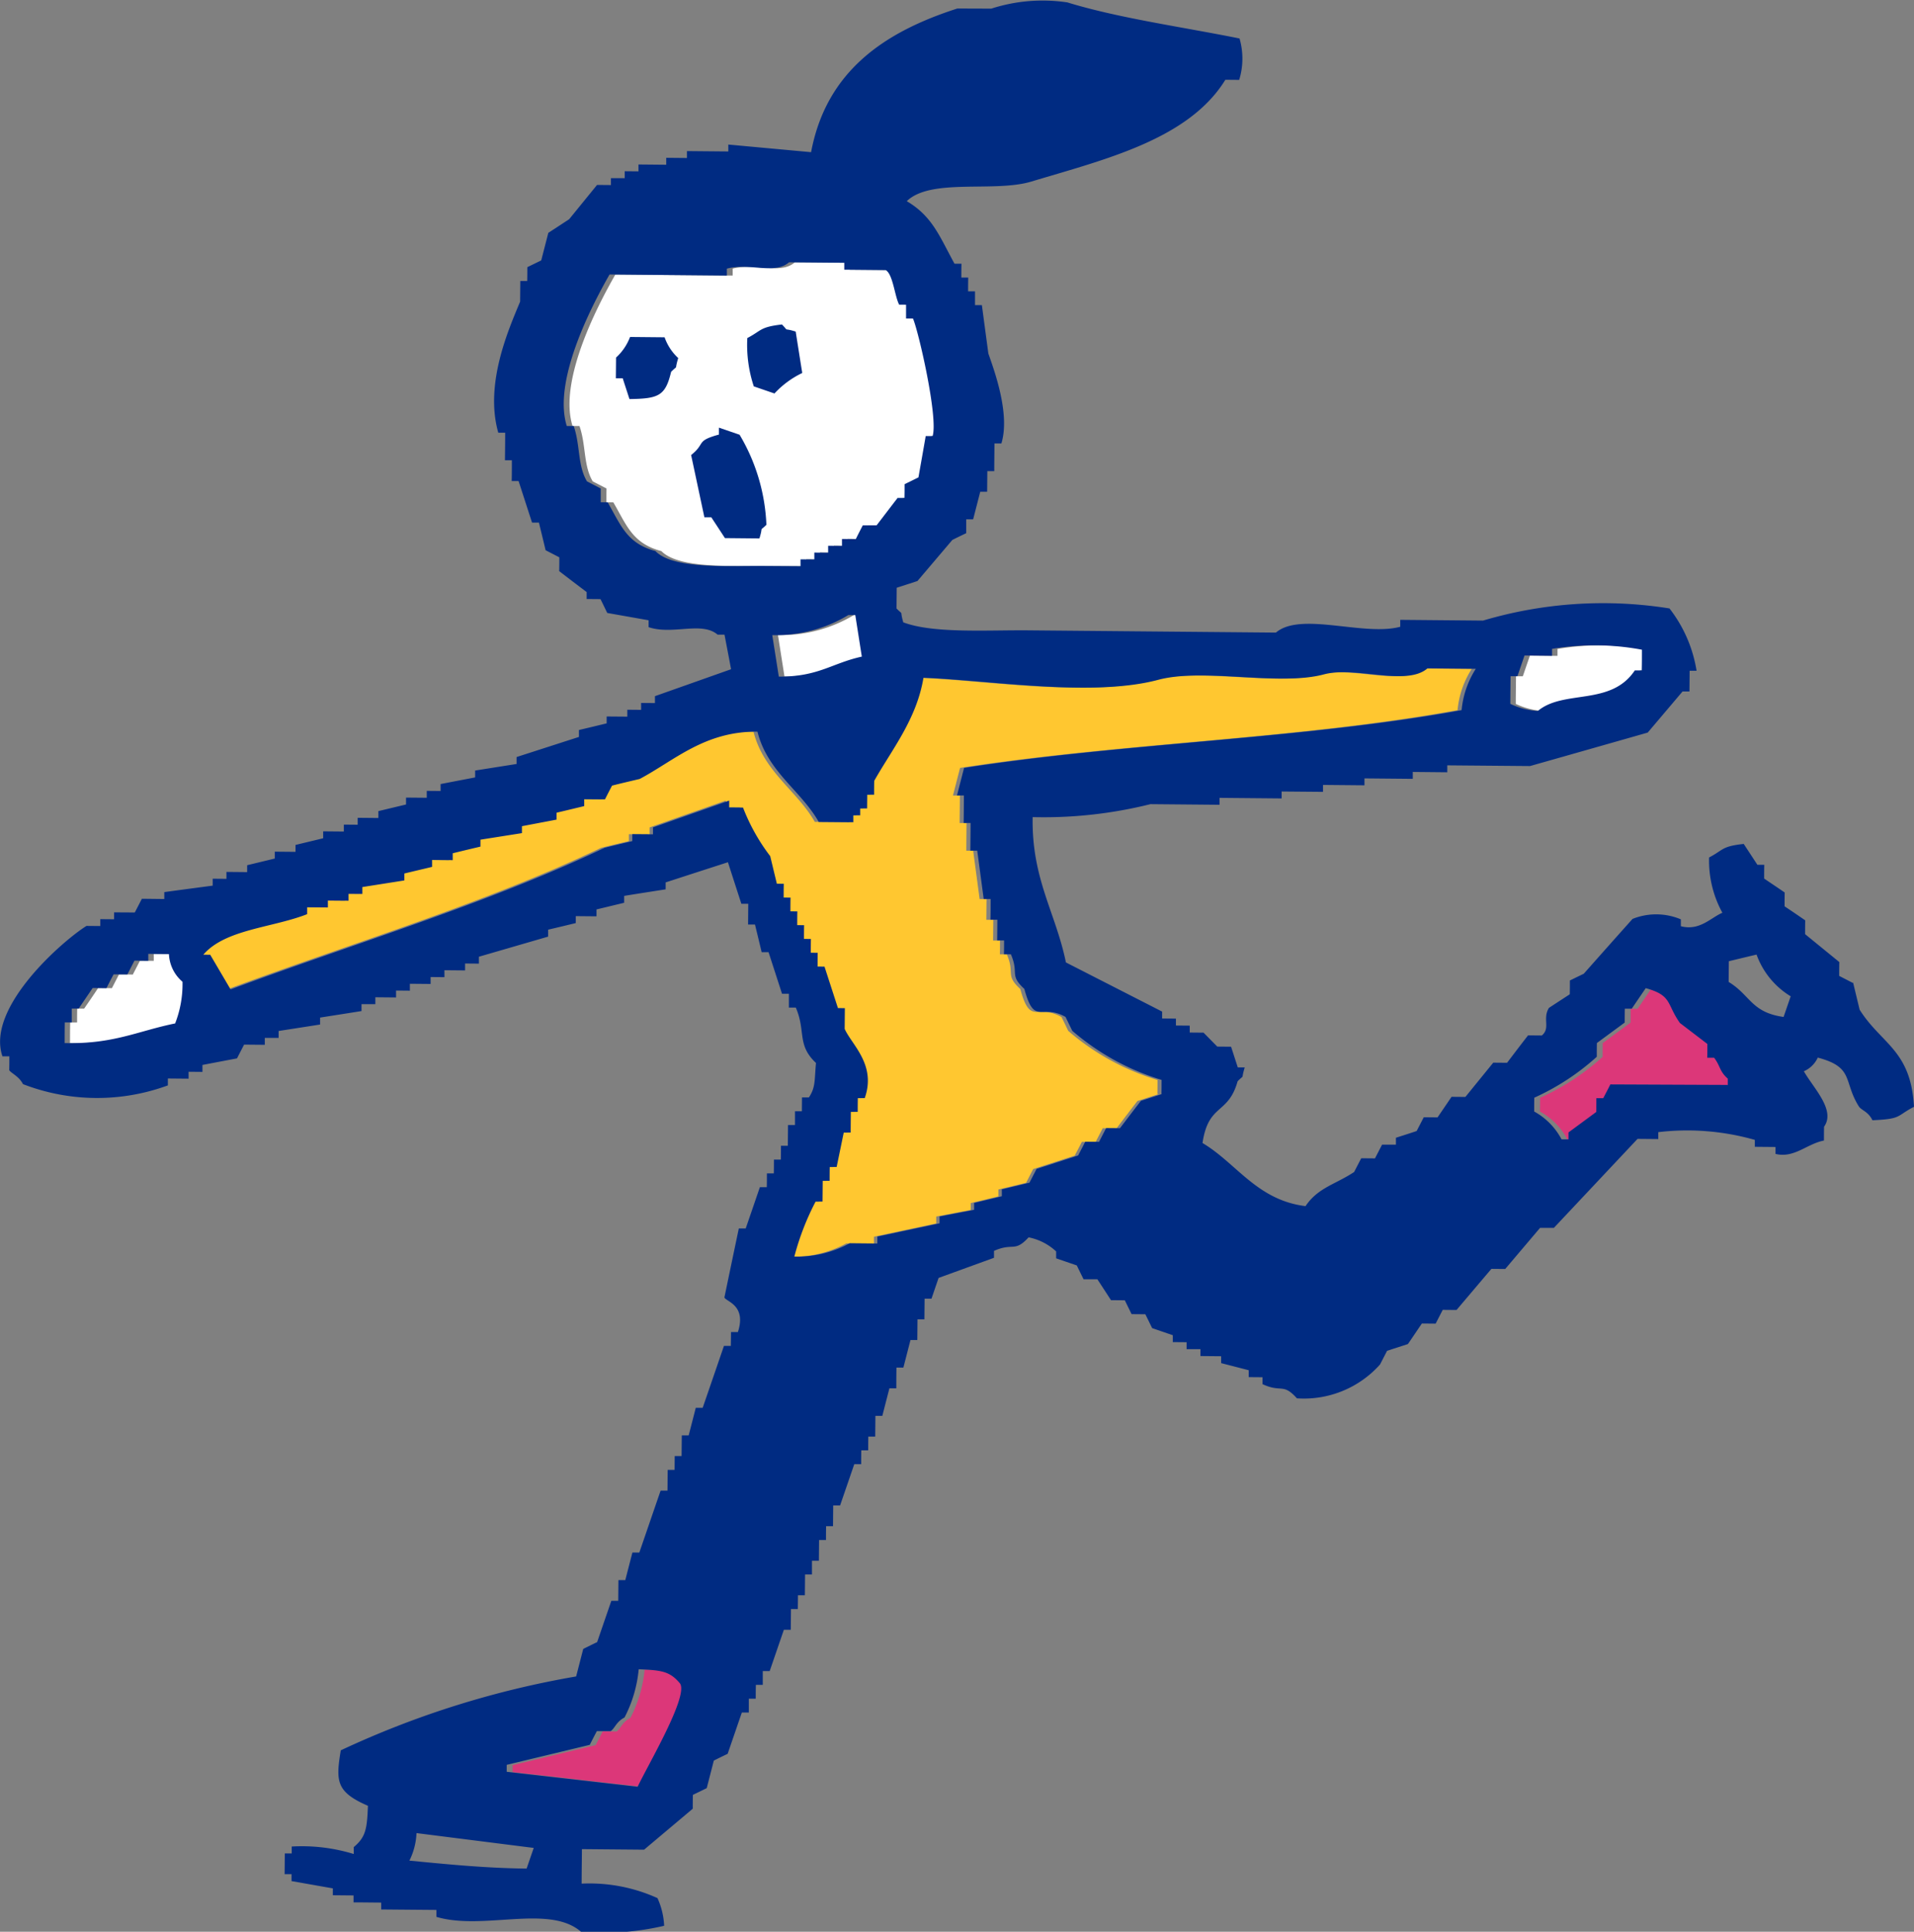 <svg xmlns="http://www.w3.org/2000/svg" width="80.941" height="81.674" viewBox="0 0 80.941 81.674">
  <rect x="0" y="0" width="80.941" height="81.674" fill="#808080" stroke="none"/>
  <g id="グループ_307" data-name="グループ 307" transform="translate(-239.059 0)">
    <path id="パス_701" data-name="パス 701" d="M240.237,25.706l.292,0c.1-.293.2-.582.3-.873l1.166.011c0-.1,0-.2,0-.292a10.822,10.822,0,0,1,3.8.032l-.008.876-.292,0c-1.014,1.524-3,.795-4.1,1.715a3.077,3.077,0,0,1-1.165-.3c0-.389.007-.778.011-1.168M183.768,40.388c-1.576.318-2.6.878-4.677.831,0-.291,0-.584.007-.874l.292,0c0-.195,0-.391.005-.584l.292,0c.2-.289.4-.581.593-.872l.582.005.3-.581.585.005c.1-.192.2-.388.3-.58.195,0,.391,0,.585,0,0-.1,0-.193,0-.291l.874.007a1.623,1.623,0,0,0,.574,1.173,4.594,4.594,0,0,1-.308,1.75m20.319-19.964c-1.218-.324-1.459-1.092-2.024-2.06l-.293,0c0-.2,0-.391.005-.585-.193-.1-.388-.2-.582-.3-.4-.665-.28-1.535-.561-2.341l-.293,0c-.631-2.012,1.237-5.4,1.81-6.406l4.961.043c0-.1,0-.195,0-.292.968-.258,2.018.268,2.63-.268l2.335.02c0,.1,0,.195,0,.292l1.751.015c.311.172.381,1.108.57,1.464l.292,0c0,.2,0,.391-.005.585l.292,0c.239.547,1.073,4.189.832,4.97l-.293,0q-.154.874-.307,1.747l-.587.288c0,.195,0,.388-.005.584l-.291,0c-.295.388-.592.773-.887,1.159l-.585-.005c-.1.193-.2.388-.3.581l-.582-.005c0,.1,0,.195,0,.292l-.584-.005c0,.1,0,.2,0,.293l-.585-.005c0,.1,0,.195,0,.292l-.582-.005c0,.1,0,.195,0,.292l-1.751-.015c-1.5,0-3.653.109-4.373-.623m8.716,4.455c-1.28.282-1.826.853-3.51.845l-.276-1.754a5.934,5.934,0,0,0,3.218-.847l.292,0c.092.586.185,1.169.276,1.754" transform="translate(62.929 2.886)" fill="#fff" fill-rule="evenodd"/>
    <path id="パス_702" data-name="パス 702" d="M223.681,38.915l-.876.284c-.3.386-.592.772-.888,1.159l-.584-.005-.3.581-.582-.005c-.1.2-.2.388-.3.581q-.878.286-1.758.569l-.3.581c-.388.095-.778.188-1.169.281,0,.1,0,.2,0,.293l-1.17.282c0,.1,0,.193,0,.291l-1.462.28c0,.1,0,.193,0,.291l-2.632.561c0,.1,0,.2,0,.293l-1.166-.011a4.682,4.682,0,0,1-2.341.564,11.111,11.111,0,0,1,.895-2.327l.293,0q0-.44.007-.877l.292,0c0-.195,0-.389.005-.585l.292,0c.1-.484.2-.97.305-1.455l.293,0c0-.292,0-.585.007-.877l.289,0c0-.193,0-.389.005-.582l.292,0c.5-1.415-.558-2.261-.847-2.926,0-.293,0-.585.007-.877l-.292,0-.568-1.757h-.293c0-.195,0-.389.005-.585l-.292,0,0-.584-.292,0c0-.195,0-.389.005-.582l-.289,0c0-.2,0-.389.005-.584h-.293c0-.195,0-.391.005-.584l-.292,0c0-.2,0-.389.005-.585l-.292,0c-.095-.391-.188-.781-.282-1.169a8.263,8.263,0,0,1-1.149-2.054l-.584-.005c0-.1,0-.195,0-.291q-1.612.568-3.222,1.135c0,.1,0,.2,0,.293l-.877-.007c0,.1,0,.2,0,.293-.389.092-.78.186-1.169.281-4.933,2.354-10.527,4.023-15.818,5.989q-.428-.736-.862-1.466l-.292,0c.93-1.081,2.914-1.135,4.393-1.715,0-.1,0-.192,0-.291l.877.008c0-.1,0-.195,0-.293l.873.008c0-.1,0-.195,0-.291.2,0,.391,0,.585,0,0-.1,0-.195,0-.291l1.753-.277c0-.1,0-.2,0-.293l1.172-.28c0-.1,0-.2,0-.293l.877.008c0-.1,0-.193,0-.291l1.169-.282c0-.1,0-.2,0-.291l1.754-.278c0-.1,0-.195,0-.293q.732-.136,1.464-.278c0-.1,0-.193,0-.292.389-.092.777-.186,1.168-.28,0-.1,0-.195,0-.292l.877.008q.148-.292.3-.581c.391-.1.778-.189,1.169-.282,1.47-.78,2.747-2.02,4.98-2,.422,1.693,1.838,2.487,2.593,3.816l1.461.014c0-.1,0-.193,0-.292l.291,0c0-.1,0-.193,0-.289h.292l0-.582.293,0c0-.2,0-.391.005-.586.737-1.314,1.792-2.6,2.081-4.358,2.824.108,7.156.828,9.925.088,1.935-.519,5.119.276,7.008-.231,1.351-.359,3.48.52,4.381-.253l2.043.018a3.9,3.9,0,0,0-.6,1.746c-6.751,1.228-14.161,1.374-21.038,2.442-.1.388-.2.776-.3,1.166l.292,0c0,.388-.007.777-.009,1.165l.291,0q-.006.584-.009,1.17h.289q.138,1.022.274,2.045l.292,0-.008.876.293,0-.008.876.292,0c0,.195,0,.388-.005.584l.293,0c.355.818-.085.866.57,1.465.43,1.587.71.6,1.741,1.184.1.193.192.391.286.586a10.321,10.321,0,0,0,3.776,2.076c0,.2,0,.389-.005.584" transform="translate(64.358 7.35)" fill="#ffc730" fill-rule="evenodd"/>
    <path id="パス_703" data-name="パス 703" d="M198.483,64.692l-5.542-.631c0-.1,0-.2,0-.293q1.757-.422,3.512-.846c.1-.195.2-.386.3-.581l.582.005c.181-.118.226-.388.589-.578a5.587,5.587,0,0,0,.6-2.038c.962.038,1.314.081,1.746.6.37.534-1.368,3.462-1.789,4.364m46.091-29.659-4.962-.043c-.1.193-.2.388-.3.581-.1,0-.195,0-.292,0,0,.195,0,.389-.005.582l-1.173.866c0,.1,0,.195,0,.292l-.293,0a2.87,2.87,0,0,0-1.158-1.178c0-.195,0-.388.005-.584a10.158,10.158,0,0,0,2.642-1.728c0-.193,0-.388.005-.584.392-.286.784-.577,1.177-.865,0-.193,0-.389.005-.584l.292,0,.592-.87c1.126.309.873.666,1.445,1.473.388.295.774.591,1.159.884,0,.2,0,.391-.005.584l.292,0c.276.361.216.566.577.881,0,.1,0,.2,0,.293" transform="translate(67.796 10.863)" fill="#dc3779" fill-rule="evenodd"/>
    <path id="パス_704" data-name="パス 704" d="M255.26,41.562l-.582-.3c0-.195,0-.389.005-.585l-1.447-1.18c0-.195,0-.389.005-.584-.291-.2-.581-.4-.873-.592,0-.195,0-.389.005-.585-.289-.2-.58-.393-.869-.589,0-.2,0-.389.005-.584l-.292,0c-.192-.295-.384-.586-.577-.881-.943.1-.854.255-1.464.572a4.577,4.577,0,0,0,.562,2.339c-.485.2-.957.777-1.757.568,0-.1,0-.192,0-.291a2.689,2.689,0,0,0-2.043-.018q-1.032,1.155-2.062,2.318-.294.142-.587.285c0,.195,0,.388-.005.584-.295.192-.588.382-.882.576-.282.461.078.85-.3,1.166l-.582-.005c-.3.385-.592.77-.887,1.159l-.585-.005-1.178,1.449-.585-.005-.592.87-.584-.005c-.1.193-.2.388-.3.581-.292.1-.585.191-.877.285,0,.1,0,.2,0,.291l-.585,0c-.1.195-.2.386-.3.581l-.582-.005c-.1.193-.2.386-.3.581-.789.524-1.532.661-2.055,1.443-2.058-.254-2.926-1.822-4.357-2.668.253-1.695,1.082-1.176,1.485-2.612.328-.33.123,0,.3-.584l-.293,0c-.095-.292-.189-.585-.284-.876l-.584-.005-.58-.589-.584-.005c0-.1,0-.195,0-.292l-.584-.005c0-.1,0-.195,0-.292l-.584-.005c0-.1,0-.195,0-.292l-4.068-2.078c-.432-2.111-1.454-3.524-1.407-6.145A18.641,18.641,0,0,0,225.551,34l2.922.026c0-.1,0-.195,0-.292l2.626.024c0-.1,0-.2,0-.293l1.75.015c0-.1,0-.195,0-.293l1.753.016c0-.1,0-.195,0-.292l2.043.019c0-.1,0-.195,0-.292l1.459.014c0-.1,0-.2,0-.293l3.5.03q2.487-.705,4.976-1.415l1.473-1.738.292,0,.008-.876.293,0a5.765,5.765,0,0,0-1.146-2.635,17.842,17.842,0,0,0-7.885.514l-3.5-.032c0,.1,0,.2,0,.293-1.543.414-4.211-.651-5.257.246l-10.506-.095c-1.727-.014-3.992.138-5.253-.338-.17-.584.043-.251-.286-.586l.008-.877c.292-.093.584-.189.877-.284l1.476-1.738c.2-.1.391-.192.587-.286q0-.292,0-.584c.1,0,.195,0,.292,0,.1-.388.2-.777.3-1.165l.292,0,.008-.874.293,0c0-.391.007-.78.009-1.169l.292,0c.381-1.238-.3-3.087-.55-3.8q-.138-1.024-.274-2.049l-.291,0,0-.582-.292,0c0-.195,0-.389.005-.584l-.291,0c0-.193,0-.388.005-.584l-.293,0c-.623-1.127-.923-2-2.02-2.645,1.018-.989,3.7-.358,5.262-.828,3.119-.938,6.656-1.782,8.211-4.305l.585.005a3.067,3.067,0,0,0,.015-1.751c-2.484-.5-5.091-.855-7.284-1.526a7.07,7.07,0,0,0-3.214.264L217.385.36c-3.064.984-5.538,2.632-6.185,6.074l-3.5-.322c0,.1,0,.195,0,.292l-1.75-.016c0,.1,0,.195,0,.292l-.876-.008c0,.1,0,.2,0,.293L203.9,6.954c0,.1,0,.193,0,.291l-.582-.005c0,.1,0,.2,0,.293l-.584,0c0,.1,0,.193,0,.291l-.585-.005-1.18,1.45c-.293.193-.585.384-.881.576-.1.388-.2.776-.3,1.165l-.588.286c0,.2,0,.389-.005.585l-.292,0-.008.873c-.473,1.147-1.515,3.464-.923,5.541l.291,0c0,.388-.005.778-.009,1.166l.292,0c0,.293,0,.584-.007.877h.291l.569,1.757.292,0c.093.388.189.778.282,1.169.193.1.388.2.58.3,0,.195,0,.389-.005.584.388.3.773.591,1.161.885,0,.1,0,.2,0,.293l.584.005c.1.195.192.391.287.585l1.749.309c0,.1,0,.195,0,.292,1.019.341,2.243-.259,2.918.316l.291,0c.093.486.188.976.278,1.462q-1.609.57-3.219,1.139c0,.1,0,.193,0,.292l-.584-.005c0,.1,0,.193,0,.292l-.584-.005c0,.1,0,.195,0,.292l-.874-.007c0,.1,0,.195,0,.291-.391.095-.78.189-1.172.281,0,.1,0,.2,0,.293q-1.318.424-2.637.85c0,.1,0,.2,0,.293l-1.753.277c0,.1,0,.2,0,.292q-.73.138-1.46.28c0,.1,0,.195,0,.293l-.585-.005c0,.1,0,.193,0,.292l-.877-.008c0,.1,0,.193,0,.292l-1.169.28c0,.1,0,.195,0,.291l-.876-.008c0,.1,0,.2,0,.292l-.585-.005c0,.1,0,.2,0,.293l-.874-.008c0,.1,0,.2,0,.293l-1.17.282c0,.1,0,.195,0,.292l-.877-.008c0,.1,0,.195,0,.291l-1.168.282c0,.1,0,.195,0,.291l-.876-.008c0,.1,0,.195,0,.293l-.582-.005c0,.1,0,.195,0,.293q-1.024.134-2.046.273c0,.1,0,.193,0,.292L182.9,38c-.1.195-.2.389-.3.58l-.876-.005c0,.1,0,.195,0,.292l-.584-.005c0,.1,0,.195,0,.291l-.582-.005c-.969.6-4.269,3.446-3.554,5.515l.292,0c0,.195,0,.391-.005.585.076.127.411.254.58.589a8.681,8.681,0,0,0,6.128.054c0-.1,0-.195,0-.292l.877.008c0-.1,0-.195,0-.292l.585.005c0-.1,0-.2,0-.293q.73-.14,1.461-.278c.1-.195.2-.388.3-.582l.876.008c0-.1,0-.193,0-.291l.584,0c0-.1,0-.195,0-.293.584-.092,1.169-.181,1.755-.274,0-.1,0-.195,0-.293.582-.092,1.166-.182,1.751-.276,0-.1,0-.193,0-.291.195,0,.389,0,.585,0,0-.1,0-.195,0-.292l.876.008c0-.1,0-.2,0-.292l.584.005c0-.1,0-.2,0-.292l.877.008c0-.1,0-.2,0-.292l.584.005c0-.1,0-.2,0-.293l.873.008c0-.1,0-.195,0-.292l.585.005c0-.1,0-.195,0-.292l2.927-.85c0-.1,0-.195,0-.293q.586-.138,1.17-.28c0-.1,0-.195,0-.293l.876.008c0-.1,0-.192,0-.291l1.17-.282c0-.1,0-.195,0-.291.584-.095,1.17-.186,1.754-.277,0-.1,0-.2,0-.293q1.314-.428,2.634-.853c.189.585.378,1.173.569,1.758l.291,0-.008.876.292,0c.095.388.189.778.282,1.169h.292l.569,1.757.291,0,0,.585.292,0c.435,1.008.034,1.573.854,2.342-.069.741-.013,1.024-.3,1.457l-.292,0-.005.584-.291,0c0,.193,0,.389,0,.584-.1,0-.2,0-.295,0l-.008.877-.291,0c0,.193,0,.388-.005.584l-.292,0c0,.192,0,.388-.005.582l-.292,0c0,.2,0,.391-.005.584l-.292,0q-.3.878-.6,1.746l-.291,0q-.306,1.459-.609,2.915c.062.178.946.32.57,1.465l-.291,0c0,.193-.005.388-.007.584l-.291,0q-.45,1.312-.9,2.619l-.292,0c-.1.391-.2.777-.3,1.165l-.291,0-.009.874-.291,0-.005.585h-.292l-.008.877-.291,0c-.3.87-.6,1.746-.9,2.618l-.293,0c-.1.388-.2.774-.3,1.165h-.291l-.008.876-.292,0q-.3.872-.6,1.745c-.2.095-.392.192-.588.288-.1.388-.2.776-.3,1.164a38.943,38.943,0,0,0-9.953,3.124c-.215,1.305-.2,1.76,1.149,2.345-.039.962-.084,1.314-.6,1.746,0,.1,0,.195,0,.292a7.476,7.476,0,0,0-2.624-.316c0,.1,0,.195,0,.292l-.292,0-.008.877.292,0c0,.1,0,.193,0,.292l1.747.308c0,.1,0,.193,0,.291l.876.008c0,.1,0,.195,0,.293.391,0,.78.007,1.169.009,0,.1,0,.193,0,.291l2.335.02c0,.1,0,.195,0,.293,1.989.591,4.768-.55,6.123.636a11.378,11.378,0,0,0,3.508-.259,3.16,3.16,0,0,0-.282-1.17,6.965,6.965,0,0,0-3.207-.612c0-.486.009-.974.012-1.459l2.63.023c.684-.577,1.372-1.154,2.057-1.732,0-.2,0-.389.005-.585.195-.095.391-.188.586-.285.1-.388.2-.777.3-1.165.2-.1.389-.192.585-.286q.3-.876.6-1.746l.295,0c0-.195,0-.389,0-.585l.292,0c0-.195,0-.389.007-.584l.291,0,0-.582.292,0c.2-.582.4-1.166.6-1.747l.292,0,.008-.876.291,0c0-.193.005-.389.005-.584l.292,0,.008-.877.292,0,0-.582h.293l.008-.876.292,0c0-.193,0-.389.005-.584l.292,0,.008-.876.291,0q.3-.872.6-1.746l.292,0c0-.195,0-.391.005-.585l.292,0c0-.193,0-.389.005-.582l.292,0,.008-.876.292,0q.15-.584.3-1.165l.292,0c0-.292,0-.584.007-.876l.292,0,.3-1.166.289,0,.008-.873h.292l.008-.876.292,0c.1-.292.2-.585.3-.876q1.172-.426,2.343-.851c0-.1,0-.2,0-.292.815-.364.862.082,1.464-.573a2.379,2.379,0,0,1,1.164.595c0,.1,0,.195,0,.292.291.1.581.2.873.3.095.195.191.391.287.585.193,0,.388,0,.584,0,.192.293.384.589.576.884l.584.005c.095.195.192.389.286.585l.582.005c.1.2.192.389.288.586l.873.3c0,.1,0,.193,0,.291l.584.005c0,.1,0,.2,0,.293l.585,0c0,.1,0,.193,0,.292l.876.008c0,.1,0,.193,0,.291.388.1.777.2,1.165.3,0,.1,0,.195,0,.292l.584.005c0,.1,0,.193,0,.292.808.376.859-.066,1.455.6a4.314,4.314,0,0,0,3.514-1.43c.1-.193.2-.386.3-.58l.88-.285c.2-.289.393-.58.591-.869l.582.005c.1-.193.2-.389.3-.582l.584.005c.492-.58.982-1.161,1.474-1.738l.584.005,1.474-1.739.584,0q1.77-1.881,3.538-3.762l.876.008c0-.1,0-.195,0-.292a10.435,10.435,0,0,1,4.084.327c0,.1,0,.2,0,.292l.874.008c0,.1,0,.195,0,.292.789.195,1.322-.424,2.049-.565,0-.195,0-.391.005-.585.5-.7-.45-1.632-.855-2.343a1.154,1.154,0,0,0,.589-.578c1.549.408,1.07,1,1.734,2.06.109.173.395.212.578.589,1.258-.057.991-.173,1.757-.569-.132-2.408-1.381-2.645-2.3-4.107-.093-.391-.188-.78-.281-1.17M240.778,28.59l.292,0c.1-.292.2-.582.3-.874l1.165.011c0-.1,0-.195,0-.292a10.853,10.853,0,0,1,3.8.035c0,.292,0,.582-.007.874l-.293,0c-1.014,1.524-3,.795-4.1,1.715a3.06,3.06,0,0,1-1.165-.3c0-.388.007-.777.009-1.166M184.311,43.27c-1.577.319-2.605.881-4.677.832,0-.289,0-.582.005-.873l.295,0c0-.2,0-.391,0-.585l.292,0,.592-.87.584.005q.148-.294.3-.581l.584,0c.1-.193.2-.386.3-.581l.584.005c0-.1,0-.195,0-.292l.874.008a1.63,1.63,0,0,0,.574,1.172,4.585,4.585,0,0,1-.307,1.75m14.862,35.744c-1.8-.018-3.539-.2-4.96-.336a2.853,2.853,0,0,0,.3-1.164l4.957.627-.3.873m4.7-3.461q-2.771-.316-5.542-.632c0-.1,0-.195,0-.293q1.76-.422,3.512-.845.148-.292.3-.58l.582,0c.181-.115.226-.388.588-.577a5.517,5.517,0,0,0,.6-2.038c.962.038,1.316.081,1.747.6.369.536-1.369,3.464-1.791,4.365m.754-52.244c-1.218-.326-1.46-1.093-2.024-2.062l-.292,0,0-.584c-.193-.1-.385-.2-.581-.3-.4-.664-.281-1.537-.562-2.341l-.292,0c-.632-2.014,1.237-5.4,1.808-6.407l4.961.046c0-.1,0-.195,0-.292.966-.261,2.016.266,2.63-.269.776.005,1.555.014,2.335.02,0,.1,0,.2,0,.292l1.75.016c.311.172.381,1.107.572,1.464l.291,0,0,.584.292,0c.238.547,1.073,4.191.831,4.97l-.292,0c-.1.584-.205,1.165-.307,1.747-.2.1-.391.193-.586.288,0,.193,0,.388-.005.582h-.291c-.3.388-.592.773-.888,1.159l-.584,0c-.1.193-.2.385-.295.581l-.585-.005c0,.1,0,.193,0,.292l-.585-.005c0,.1,0,.195,0,.293l-.584-.005c0,.1,0,.193,0,.291l-.584-.005c0,.1,0,.195,0,.292L209,23.93c-1.5,0-3.653.111-4.373-.622m8.718,4.454c-1.28.282-1.824.851-3.51.846q-.138-.88-.277-1.754a5.951,5.951,0,0,0,3.218-.849l.293,0,.276,1.754m12.68,18.5c-.293.095-.585.191-.877.284-.3.386-.591.772-.887,1.159l-.584-.005-.3.581-.584-.005c-.1.2-.2.388-.3.581l-1.758.569-.3.581-1.169.282c0,.1,0,.195,0,.292l-1.172.282c0,.1,0,.193,0,.291l-1.461.28c0,.1,0,.193,0,.291l-2.632.561c0,.1,0,.195,0,.293l-1.168-.011a4.674,4.674,0,0,1-2.341.564,11.012,11.012,0,0,1,.9-2.327l.292,0,.008-.877.292,0c0-.195,0-.389.005-.585l.292,0,.3-1.455.293,0c0-.292.005-.585.007-.876h.291c0-.193,0-.389.005-.582l.292,0c.5-1.415-.559-2.261-.849-2.926l.008-.877-.292,0c-.189-.585-.38-1.172-.569-1.755l-.292,0c0-.195,0-.391.005-.585l-.292,0c0-.2,0-.389.005-.584l-.293,0c0-.195,0-.389.005-.582l-.291,0c0-.2,0-.389.005-.584l-.293,0c0-.195,0-.391.005-.582l-.291,0c0-.2,0-.389.005-.585l-.292,0c-.095-.391-.189-.781-.282-1.169a8.309,8.309,0,0,1-1.15-2.054l-.584-.005c0-.1,0-.195,0-.291q-1.611.568-3.223,1.135c0,.1,0,.2,0,.293l-.876-.007c0,.1,0,.2,0,.293-.391.092-.781.186-1.169.281-4.933,2.354-10.529,4.023-15.818,5.989q-.432-.736-.862-1.466l-.292,0c.93-1.081,2.914-1.135,4.393-1.715,0-.1,0-.192,0-.291l.876.008c0-.1,0-.195,0-.292l.874.007c0-.1,0-.195,0-.292.195,0,.389.005.584.005,0-.1,0-.195,0-.291L194,37.225c0-.1,0-.2,0-.293.391-.095.783-.186,1.173-.28,0-.1,0-.2,0-.293l.873.008c0-.1,0-.193,0-.291.391-.095.78-.189,1.172-.281,0-.1,0-.2,0-.293l1.754-.277c0-.1,0-.2,0-.293l1.464-.278c0-.1,0-.193,0-.292.392-.092.78-.186,1.17-.28,0-.1,0-.195,0-.291l.877.007q.148-.292.3-.581c.388-.1.778-.189,1.169-.282,1.469-.78,2.747-2.02,4.98-2,.422,1.693,1.838,2.487,2.593,3.818l1.461.012c0-.1,0-.193,0-.292l.291,0c0-.1,0-.193,0-.291.1,0,.195,0,.292,0l.005-.582.291,0c0-.2,0-.391.005-.586.738-1.312,1.792-2.6,2.082-4.358,2.823.108,7.153.828,9.925.088,1.934-.518,5.119.276,7.007-.23,1.351-.362,3.481.519,4.381-.254l2.045.018a3.9,3.9,0,0,0-.6,1.746c-6.75,1.23-14.161,1.374-21.04,2.442-.1.388-.2.776-.3,1.166l.291,0q0,.582-.009,1.164c.1,0,.195,0,.292,0,0,.391-.007.782-.009,1.17l.291,0q.138,1.022.274,2.045l.292,0c0,.292,0,.585-.007.876l.291,0c0,.293-.005.582-.007.876l.292,0c0,.195,0,.388-.005.584l.292,0c.357.819-.082.866.57,1.465.431,1.587.709.6,1.742,1.184l.286.587a10.35,10.35,0,0,0,3.776,2.076c0,.2,0,.389-.005.584m23.94-.372L245,45.85c-.1.2-.2.389-.3.581l-.292,0c0,.2,0,.389-.005.584-.391.289-.782.576-1.174.865,0,.1,0,.2,0,.292l-.293,0a2.879,2.879,0,0,0-1.157-1.177c0-.193,0-.388.005-.584a10.173,10.173,0,0,0,2.642-1.73c0-.192,0-.388.005-.582l1.176-.865c0-.195,0-.389.005-.585l.292,0,.592-.869c1.126.309.873.666,1.445,1.472l1.161.887c0,.195,0,.391-.005.584h.292c.274.361.216.565.576.881,0,.1,0,.195,0,.293m2.361-2.9c-1.37-.192-1.4-.919-2.323-1.48l.008-.876c.392-.095.781-.189,1.172-.281a3.417,3.417,0,0,0,1.443,1.764l-.3.873" transform="translate(62.159)" fill="#002b82" fill-rule="evenodd"/>
    <path id="パス_705" data-name="パス 705" d="M201.433,13.071a3.893,3.893,0,0,1,1.176-.868q-.14-.876-.277-1.751c-.582-.181-.251.038-.581-.3-.943.107-.854.257-1.465.574a5.571,5.571,0,0,0,.274,2.043l.873.3" transform="translate(70.376 3.567)" fill="#002b82" fill-rule="evenodd"/>
    <path id="パス_706" data-name="パス 706" d="M196.771,10.545a2.257,2.257,0,0,1-.591.868l-.008.877.29,0c.095.295.191.585.285.878,1.234-.018,1.519-.131,1.762-1.153.328-.327.123,0,.3-.581a2.172,2.172,0,0,1-.576-.878l-1.459-.014" transform="translate(68.931 3.705)" fill="#002b82" fill-rule="evenodd"/>
    <path id="パス_707" data-name="パス 707" d="M201.711,17.481a8.076,8.076,0,0,0-1.134-3.8c-.292-.1-.582-.2-.873-.3,0,.1,0,.195,0,.293-1,.273-.547.366-1.176.865q.28,1.314.561,2.632h.292q.29.44.577.88l1.458.014c.181-.581-.038-.251.3-.581" transform="translate(69.758 4.7)" fill="#002b82" fill-rule="evenodd"/>
  </g>
</svg>
